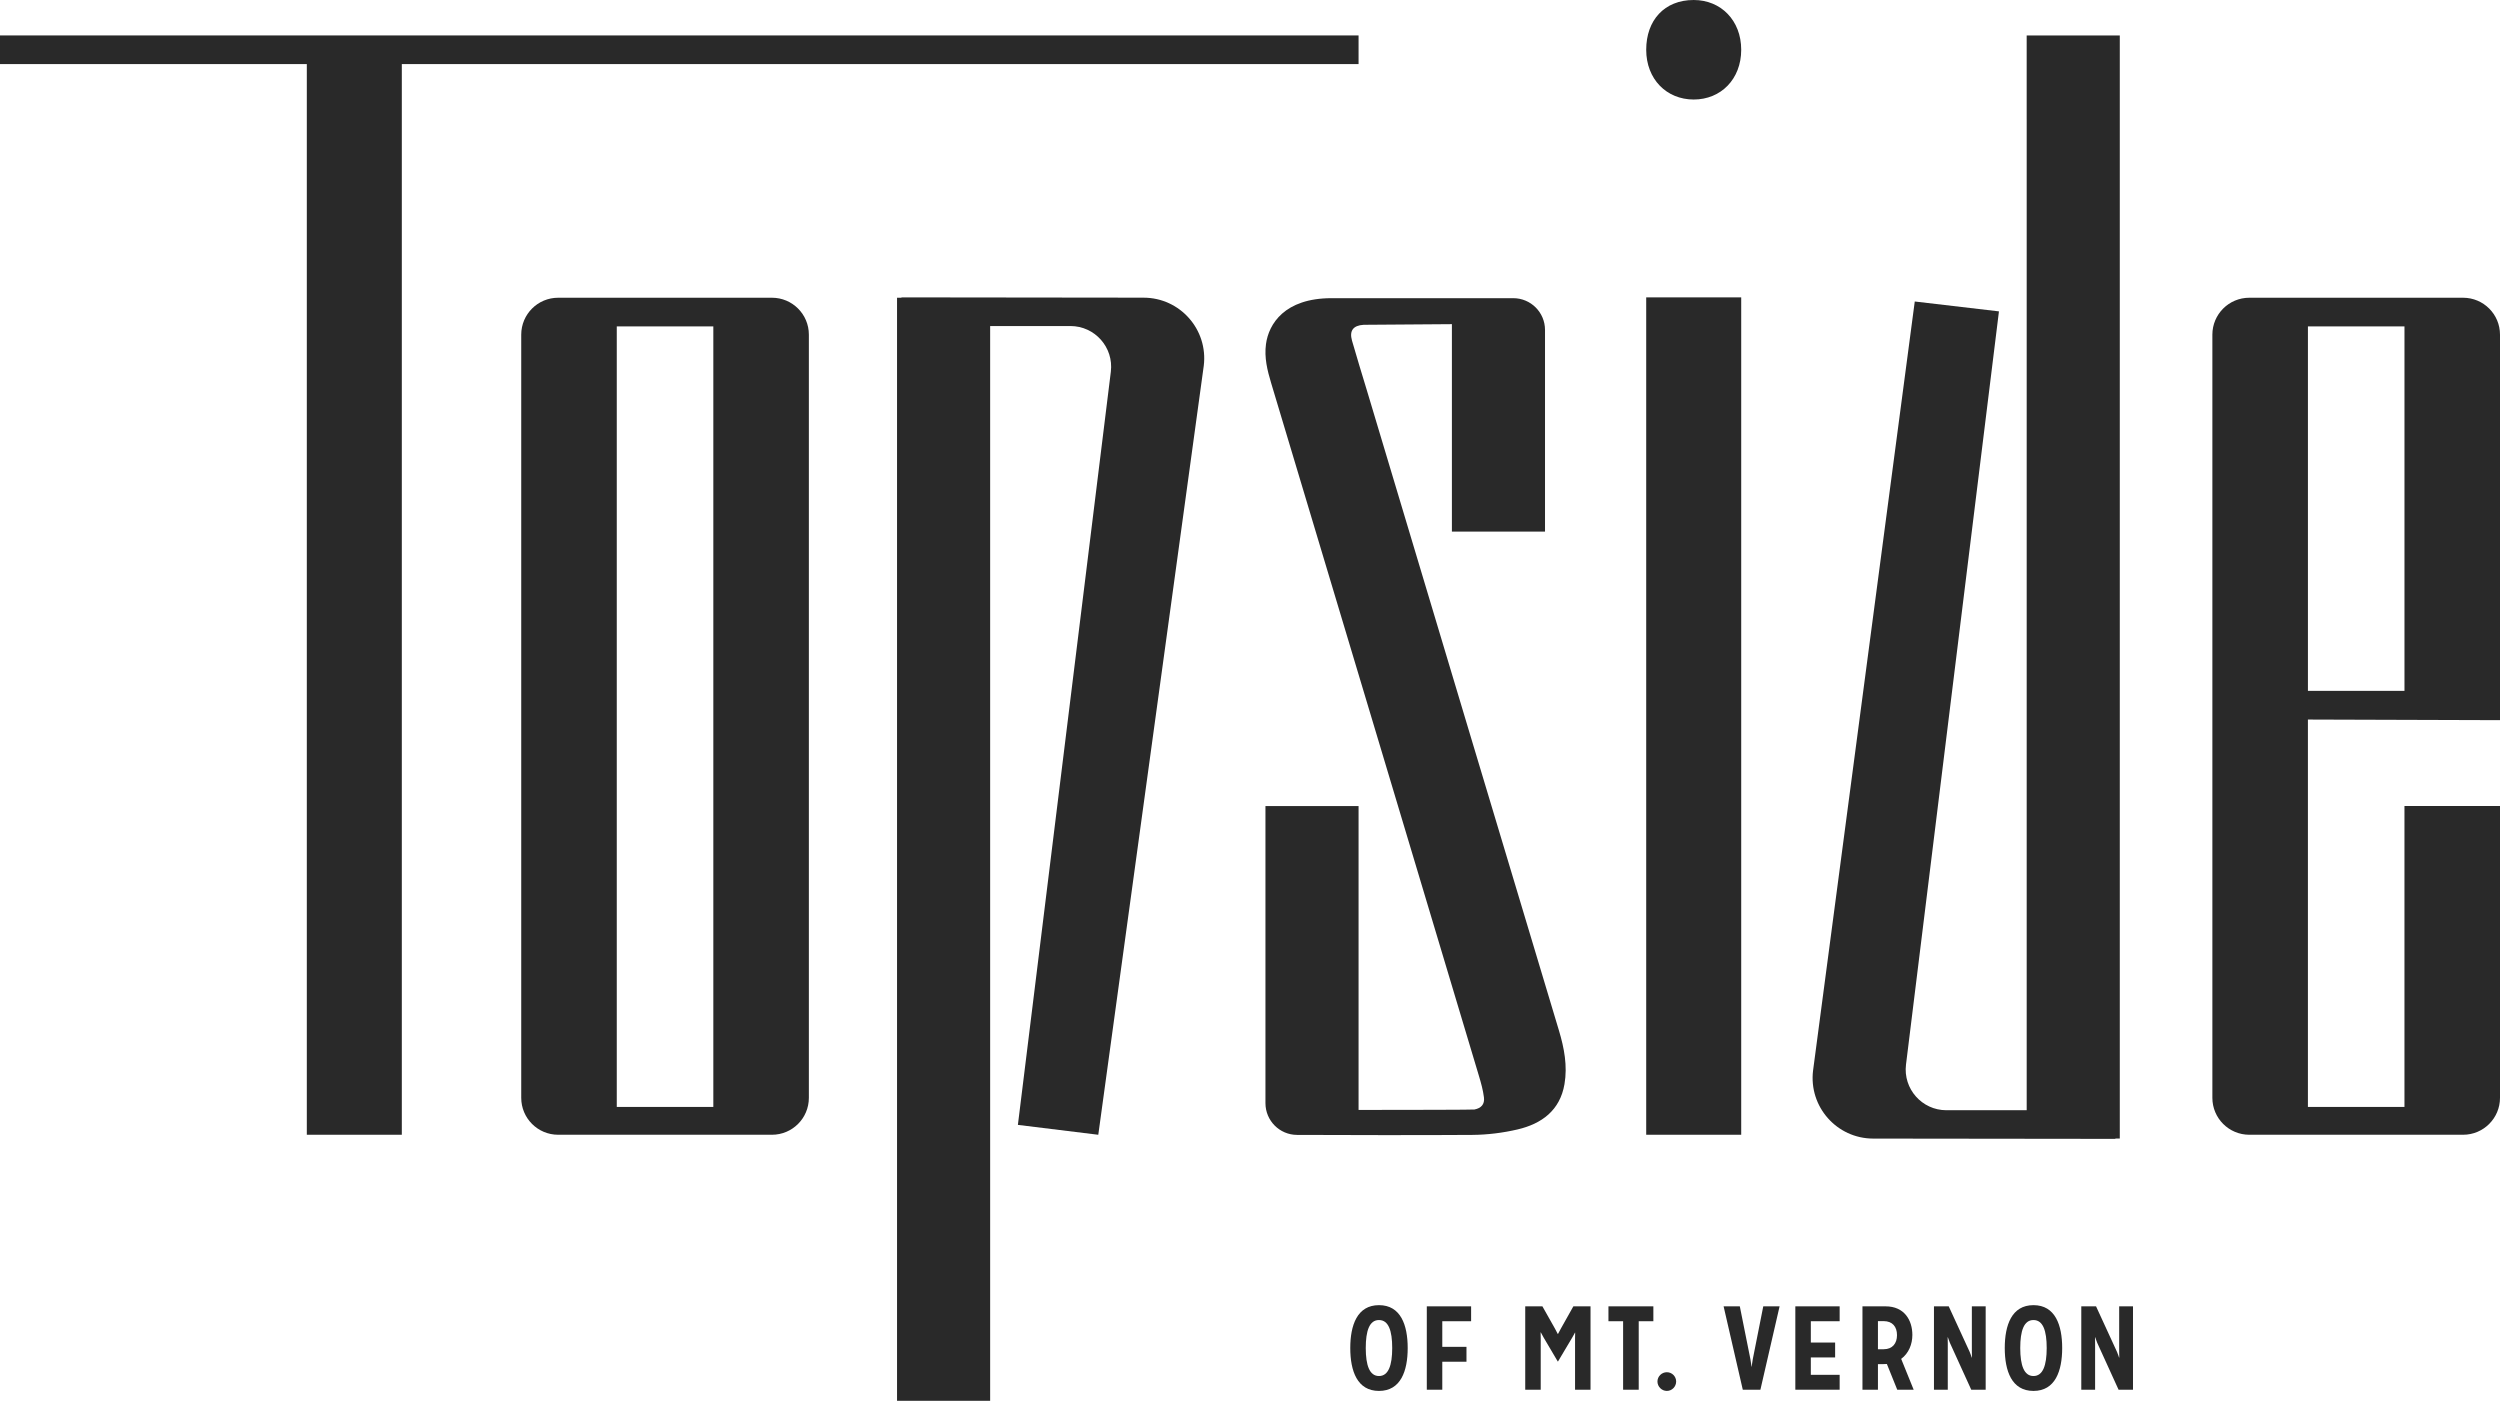 <?xml version="1.0" encoding="UTF-8"?>
<svg id="a" data-name="Layer 1" xmlns="http://www.w3.org/2000/svg" width="200" height="112.065" viewBox="0 0 200 112.065">
  <g>
    <path d="M135.497,0c-2.353,0-3.8,1.628-3.8,3.981s1.628,3.981,3.8,3.981,3.8-1.629,3.8-3.981-1.629-3.981-3.8-3.981Z" fill="#292929" stroke-width="0"/>
    <rect x="131.697" y="23.79" width="7.6" height="66.99" fill="#292929" stroke-width="0"/>
    <polygon points="108.685 2.835 0 2.835 0 5.127 24.545 5.127 24.545 90.78 32.145 90.78 32.145 5.127 108.685 5.127 108.685 2.835" fill="#292929" stroke-width="0"/>
    <path d="M61.756,23.819h-17.104c-1.631,0-2.953,1.322-2.953,2.953v61.055c0,1.631,1.322,2.953,2.953,2.953h17.104c1.631,0,2.953-1.322,2.953-2.953V26.772c0-1.631-1.322-2.953-2.953-2.953ZM57.066,88.553h-7.724V26.112h7.724v62.441Z" fill="#292929" stroke-width="0"/>
    <path d="M91.49,23.813l-19.374-.023v.029h-.353v88.246h7.449V26.083h6.424c1.956,0,3.47,1.713,3.231,3.654l-7.436,60.254,6.432.79,8.439-61.526c.353-2.89-1.9-5.438-4.811-5.441Z" fill="#292929" stroke-width="0"/>
    <path d="M162.135,9.55v79.268h-6.424c-1.956,0-3.47-1.713-3.231-3.654l7.436-60.254-6.735-.79-8.136,61.526c-.353,2.89,1.9,5.438,4.811,5.441l19.374.023v-.029h.353V2.835h-7.449v6.715Z" fill="#292929" stroke-width="0"/>
    <path d="M117.89,59.712c-2.846-9.486-5.689-18.973-8.533-28.46-.4-1.334-.817-2.663-1.197-4.002-.227-.801.1-1.216.932-1.266.07-.004,3.568-.029,7.06-.052v16.598h7.449v-16.135c0-1.404-1.138-2.541-2.541-2.541h-14.539c-3.758,0-5.024,2.068-5.241,3.663-.149,1.094.107,2.11.41,3.122,2.824,9.44,5.662,18.875,8.494,28.312,2.711,9.033,5.421,18.066,8.124,27.1.171.571.336,1.153.408,1.742.067.551-.219.861-.761.967-.121.024-4.917.032-9.27.035v-24.312h-7.449v23.768c0,1.4,1.128,2.536,2.528,2.541,3.514.014,9.905.031,14.023,0,1.208-.009,2.44-.162,3.616-.437,1.928-.451,3.395-1.52,3.755-3.623.249-1.456-.021-2.885-.441-4.284-2.273-7.579-4.553-15.157-6.827-22.736Z" fill="#292929" stroke-width="0"/>
    <path d="M200,57.613v-30.841c0-1.631-1.322-2.953-2.953-2.953h-17.104c-1.631,0-2.953,1.322-2.953,2.953v61.055c0,1.631,1.322,2.953,2.953,2.953h17.104c1.631,0,2.953-1.322,2.953-2.953v-23.346h-7.643v24.072h-7.724v-30.989l15.366.049ZM184.634,55.272v-29.16h7.724v29.16h-7.724Z" fill="#292929" stroke-width="0"/>
  </g>
  <g>
    <path d="M108.022,107.843c0-1.83.553-3.431,2.297-3.431s2.297,1.602,2.297,3.431-.553,3.431-2.297,3.431-2.297-1.601-2.297-3.431ZM111.377,107.843c0-1.391-.295-2.24-1.058-2.24s-1.058.849-1.058,2.24.305,2.239,1.058,2.239,1.058-.848,1.058-2.239Z" fill="#292929" stroke-width="0"/>
    <path d="M114.144,111.178v-6.671h3.545v1.191h-2.306v2.049h1.935v1.191h-1.935v2.239h-1.239Z" fill="#292929" stroke-width="0"/>
    <path d="M126.004,111.178v-4.107c0-.191.009-.458.009-.458h-.019s-.115.229-.21.382l-1.144,1.924h-.019l-1.124-1.906c-.085-.152-.229-.419-.229-.419h-.019s.009.276.009.476v4.107h-1.239v-6.671h1.373l1.01,1.792c.085.153.219.419.219.419h.019s.143-.266.229-.428l1-1.782h1.373v6.671h-1.239Z" fill="#292929" stroke-width="0"/>
    <path d="M129.849,111.178v-5.48h-1.173v-1.191h3.593v1.191h-1.172v5.48h-1.249Z" fill="#292929" stroke-width="0"/>
    <path d="M132.596,110.521c0-.41.343-.743.753-.743s.743.334.743.743-.333.753-.743.753-.753-.343-.753-.753Z" fill="#292929" stroke-width="0"/>
    <path d="M140.833,111.178h-1.41l-1.535-6.671h1.297l.848,4.231c.047.248.085.591.085.591h.019s.038-.343.085-.591l.839-4.231h1.306l-1.535,6.671Z" fill="#292929" stroke-width="0"/>
    <path d="M143.627,111.178v-6.671h3.545v1.191h-2.306v1.706h1.944v1.191h-1.944v1.391h2.306v1.191h-3.545Z" fill="#292929" stroke-width="0"/>
    <path d="M151.78,111.178l-.83-2.059c-.095.01-.19.01-.286.01h-.429v2.049h-1.238v-6.671h1.848c1.515,0,2.144,1.124,2.144,2.288,0,.733-.286,1.467-.895,1.915l1,2.468h-1.315ZM150.702,107.938c.705,0,1.058-.476,1.058-1.124,0-.677-.362-1.124-1.067-1.124h-.458v2.249h.467Z" fill="#292929" stroke-width="0"/>
    <path d="M157.7,111.178l-1.706-3.746c-.076-.181-.162-.448-.162-.448h-.019s.009.286.009.496v3.698h-1.105v-6.671h1.181l1.678,3.65c.076.162.162.448.162.448h.019c0-.047-.009-.324-.009-.486v-3.612h1.106v6.671h-1.153Z" fill="#292929" stroke-width="0"/>
    <path d="M160.381,107.843c0-1.83.553-3.431,2.297-3.431s2.297,1.602,2.297,3.431-.553,3.431-2.297,3.431-2.297-1.601-2.297-3.431ZM163.736,107.843c0-1.391-.295-2.24-1.058-2.24s-1.058.849-1.058,2.24.305,2.239,1.058,2.239,1.058-.848,1.058-2.239Z" fill="#292929" stroke-width="0"/>
    <path d="M169.486,111.178l-1.706-3.746c-.076-.181-.162-.448-.162-.448h-.019s.009.286.009.496v3.698h-1.105v-6.671h1.181l1.678,3.65c.076.162.162.448.162.448h.019c0-.047-.009-.324-.009-.486v-3.612h1.106v6.671h-1.153Z" fill="#292929" stroke-width="0"/>
  </g>
</svg>